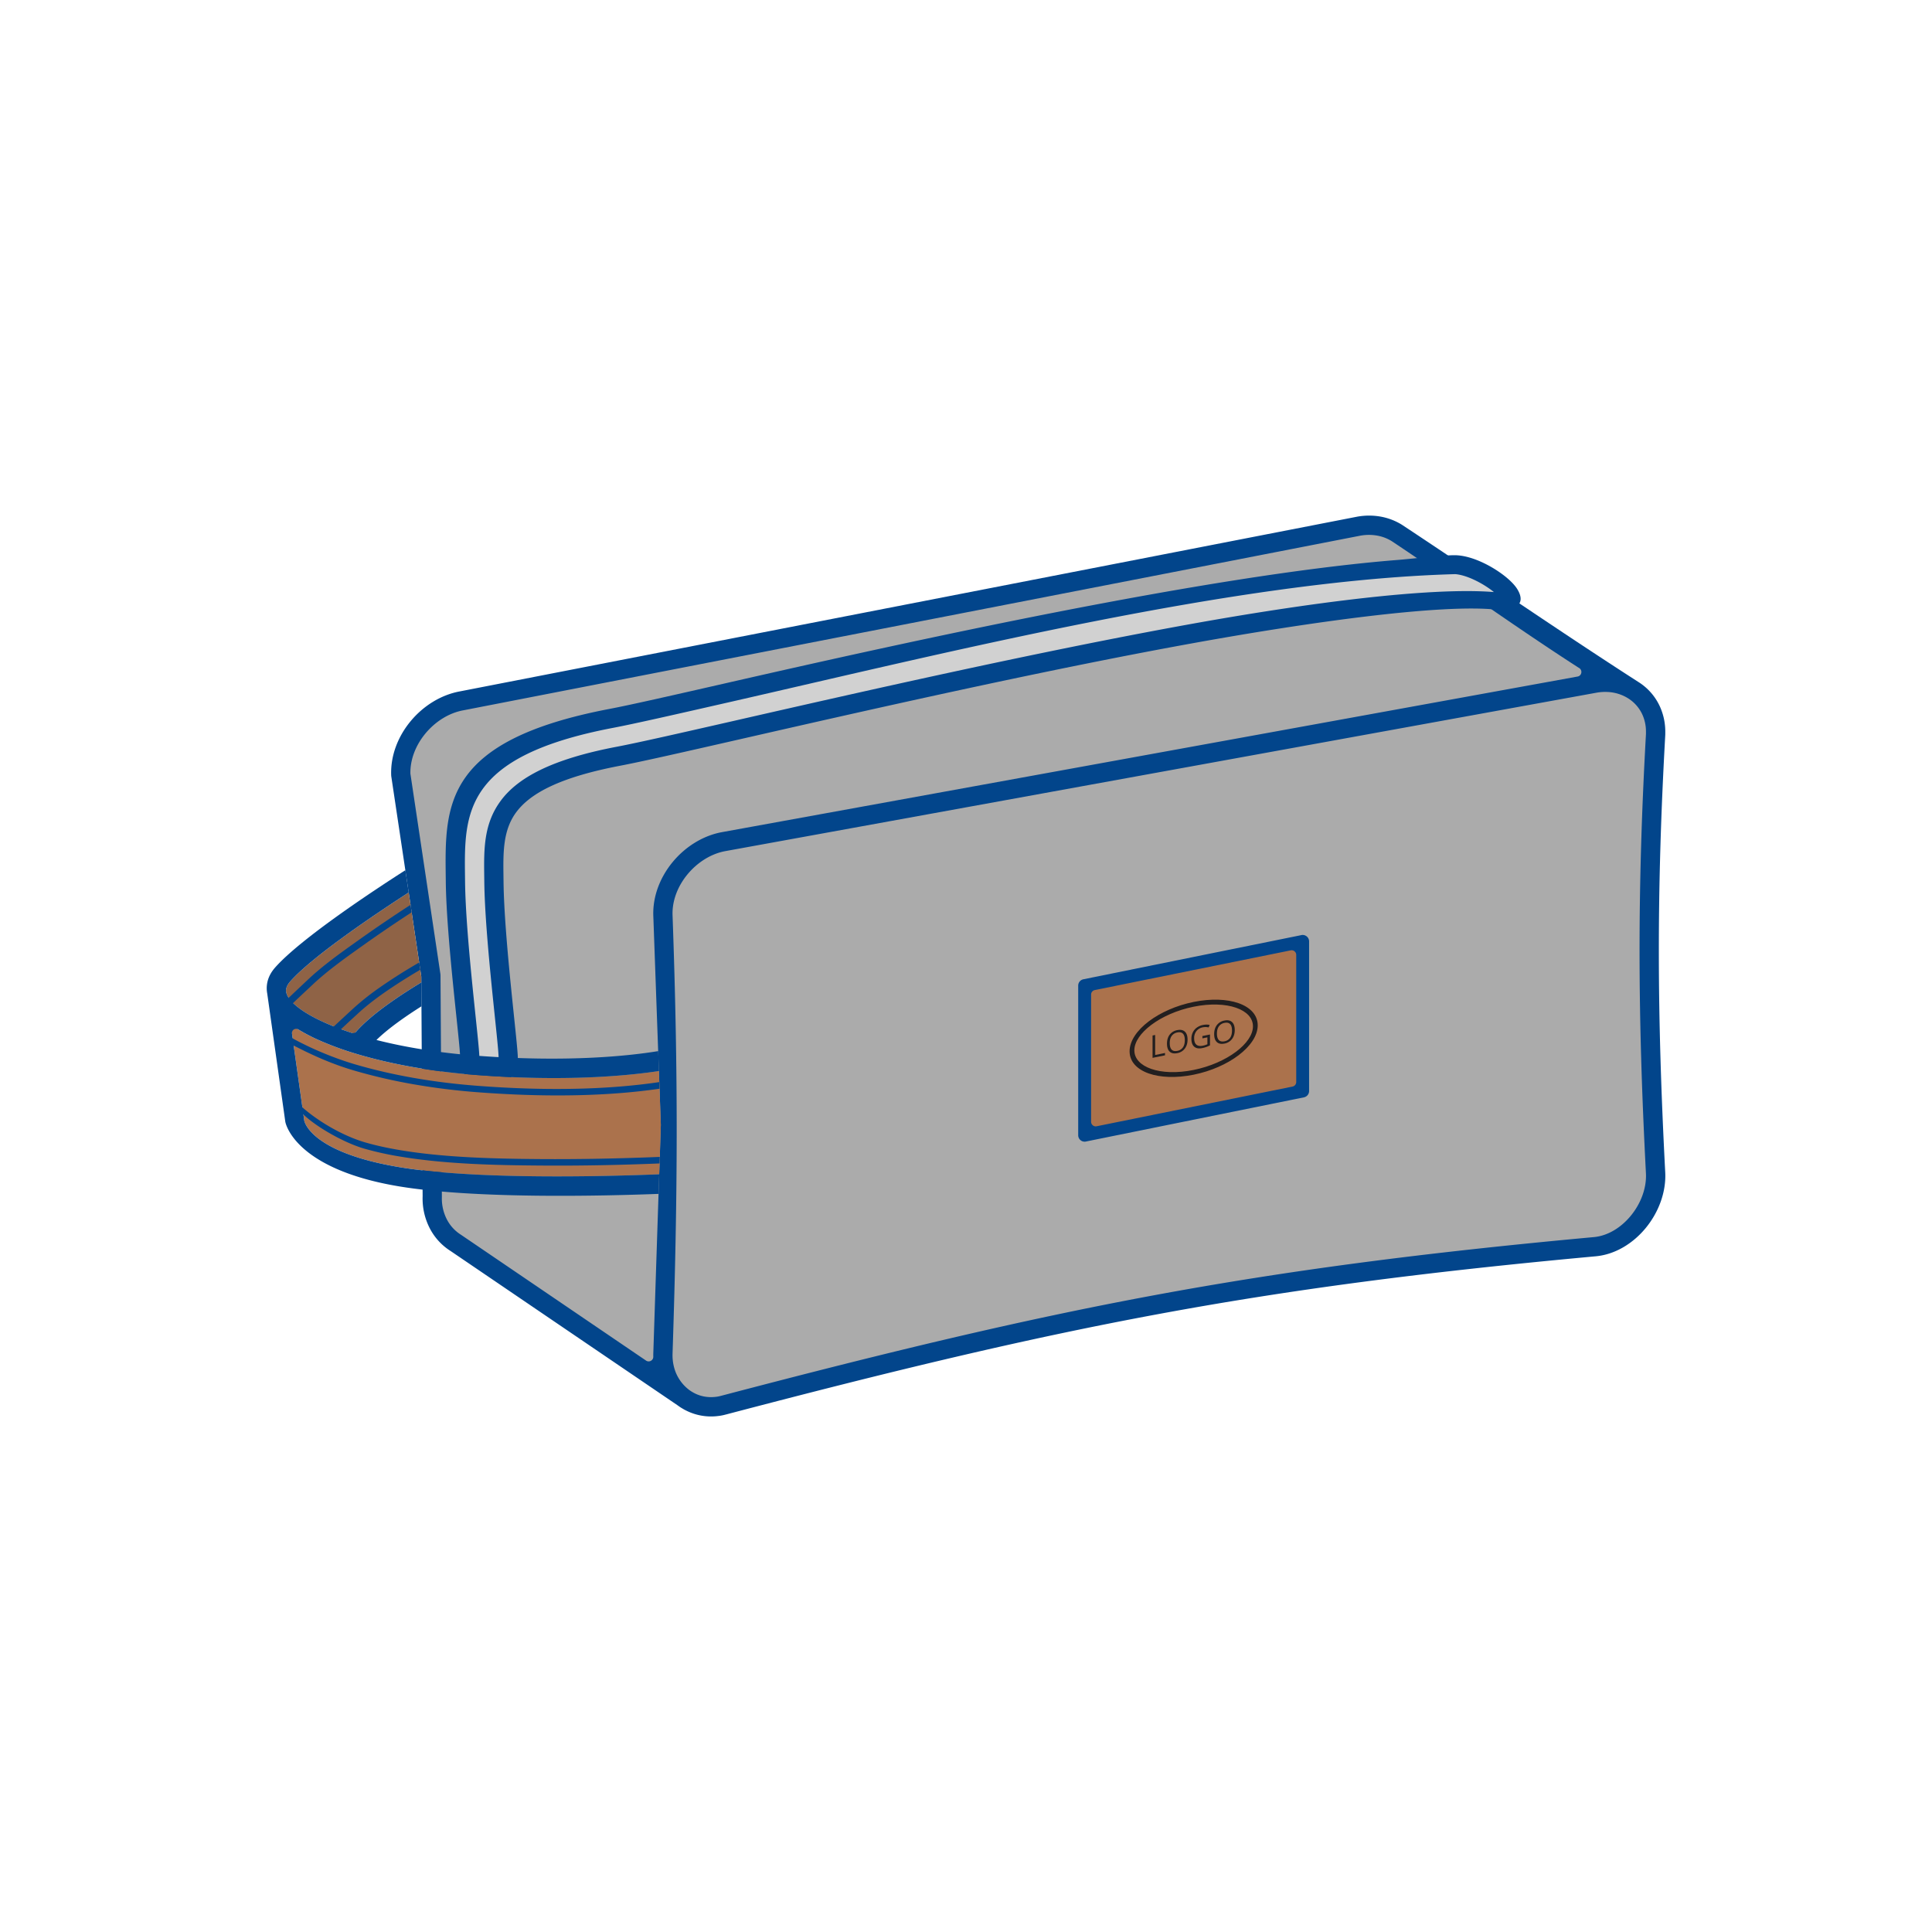 <svg id="Layer_1" xmlns="http://www.w3.org/2000/svg" version="1.1" viewBox="0 0 150 150"><defs><style>.st0{fill:#02458b}.st2{fill:#ab724c}.st3{fill:#221f20}</style></defs><path d="M56.194 109.09c25.956-6.824 40.898-9.843 67.622-12.297 2.628-.242 4.861-3.057 4.721-5.736-.637-12.235-.681-21.758 0-33.991.084-1.518-.609-2.757-1.699-3.461a2.36 2.36 0 0 1-.052-.033l-18.335-12.191c-.825-.514-1.869-.726-2.971-.525L35.84 54.415c-2.597.472-4.818 3.056-4.722 5.737l2.337 15.596.106 17.149c-.051 1.563.694 2.898 1.831 3.606l17.911 12.175c.813.507 1.826.693 2.89.413Z" style="fill:#ababab;fill-rule:evenodd"/><path class="st0" d="M56.003 108.366c12.988-3.414 23.228-5.878 33.579-7.799 10.34-1.918 20.777-3.289 34.166-4.519 1.093-.1 2.118-.747 2.866-1.656.77-.936 1.236-2.137 1.176-3.298-.318-6.117-.489-11.568-.495-17.035-.005-5.467.154-10.919.495-17.036v-.01l.001-.007v-.023l.001-.013v-.12c0-.062 0-.123-.003-.184v-.015a3.183 3.183 0 0 0-.222-1.044v-.002l-.009-.02-.002-.005-.004-.009-.004-.009-.007-.016v-.003l-.004-.007-.008-.019-.008-.018-.004-.009v-.003l-.008-.014-.007-.015-.002-.004-.003-.007-.009-.018-.01-.022-.005-.012-.004-.008-.003-.005-.005-.01a2.922 2.922 0 0 0-1.099-1.181l-.027-.016-.027-.016-.027-.016a3.297 3.297 0 0 0-1.447-.417 3.824 3.824 0 0 0-.888.056L56.324 66.079c-1.133.206-2.19.886-2.953 1.812-.742.901-1.194 2.027-1.154 3.163.446 12.42.41 21.573 0 34.041-.012.369.029.723.115 1.053a3.218 3.218 0 0 0 1.208 1.79l.008.005.109.074.008.005c.109.069.222.132.339.187l.009.004.008.004.026.012.007.003.008.003.005.003.012.005.01.004.012.005.015.007h.002l.017.007.005.002.008.003.006.003.014.006h.002l.046.018.007.003h.002l.008.003c.003 0 .005.002.008.003l.012.005h.001c.173.061.353.106.539.132.255.036.523.039.796.004h.011l.011-.002h.003l.014-.002h.002l.039-.006h.002l.014-.002h.004l.004-.001.012-.002.022-.004.014-.003.011-.002.007-.001h.007l.004-.002.014-.003.013-.003h.006l.008-.003.011-.002h.003l.014-.004h.002l.008-.002a.03.03 0 0 0 .009-.002h.003l.004-.001a.014.014 0 0 0 .007-.002l.008-.002h.002l.014-.004h.003l.009-.003.006-.001h.005l.002-.002a.03.03 0 0 0 .009-.002l.009-.002h.001l.014-.004h.001l.006-.002.007-.002.009-.002h.001l.007-.002.011-.003Zm66.611-56.494c-4.861-3.125-9.923-6.773-14.555-9.854l-.01-.006a3.206 3.206 0 0 0-1.135-.429 3.71 3.71 0 0 0-1.291.005l-.005.001-69.646 13.56c-1.133.206-2.19.886-2.953 1.812-.725.88-1.174 1.976-1.156 3.086 0 .017.001.031.004.047l2.326 15.527a.193.193 0 0 1 .003.033l.005.08v.018l.106 17.16v.013a3.542 3.542 0 0 0 .371 1.717 3.07 3.07 0 0 0 1.114 1.226l14.367 9.767a.353.353 0 0 0 .374.019.353.353 0 0 0 .188-.324 5.424 5.424 0 0 1 .002-.285l.582-17.694v-.025l-.582-16.222c-.054-1.516.532-2.996 1.494-4.165.977-1.187 2.353-2.063 3.843-2.333l66.422-12.079a.354.354 0 0 0 .289-.284.355.355 0 0 0-.158-.373Zm-69.712 57.437a4.476 4.476 0 0 1-.281-.191l-.011-.008-17.607-11.969-.012-.008a4.566 4.566 0 0 1-1.648-1.816 5.021 5.021 0 0 1-.53-2.434v-.013l-.105-17.027a.292.292 0 0 0-.004-.051l-2.326-15.52-.003-.027-.004-.061v-.014c-.052-1.514.534-2.992 1.494-4.158.975-1.185 2.348-2.059 3.835-2.332l69.649-13.561a5.158 5.158 0 0 1 1.824-.013c.605.107 1.17.325 1.67.635l.008.005c6.102 4.035 12.18 8.232 18.325 12.185l.005.003a4.4 4.4 0 0 1 1.827 2.249l.012.034v.003l.011.03.002.005.003.008.003.008.005.016.009.026.003.009.011.035v.003l.011.032.004.012.002.006.005.017.008.027v.005l.004.007.009.032v.004l.009.029.002.006.003.01.002.007.004.014.001.005.018.069v.002l.002.005.023.095.003.013c.07.312.109.639.115.978V57.015l-.001.008v.029l-.002.016v.019l-.001.006v.016c-.341 6.115-.501 11.542-.495 16.953.005 5.411.176 10.841.495 16.959.08 1.542-.521 3.114-1.516 4.323-.987 1.199-2.373 2.057-3.885 2.195-13.334 1.225-23.731 2.59-34.031 4.501-10.289 1.909-20.5 4.366-33.467 7.775l-.021.005-.015.004h-.005l-.016.005h-.005l-.021.007h-.003l-.014.004-.008.002h-.004l-.006.003h-.001l-.011.003-.014.003h-.002l-.017.004-.007.002h-.002l-.011.003-.007.002-.01.002h-.003l-.008.003-.017.004-.02.004-.008.002-.012.003-.017.003H56.1l-.021.005h-.004l-.013.003-.009.002h-.004l-.006.002h-.006l-.02.005h-.001l-.021.004h-.007l-.01.003-.008.001-.01.002h-.007l-.021.005h-.001l-.02.003-.042.006-.021.003-.007.001-.013.002h-.008l-.007.002h-.005a4.308 4.308 0 0 1-2.576-.437h-.001l-.025-.013-.014-.007-.056-.03-.007-.004-.015-.008-.039-.022-.012-.007-.005-.003-.021-.012-.038-.023-.005-.003-.009-.005-.067-.041-.005-.004Z"/><path d="M39.454 82.214a1.496 1.496 0 0 1-2.989-.047c0-.031-1.06-9.035-1.107-13.743l-.005-.388c-.062-5.242-.118-9.928 12.109-12.261 1.691-.323 4.995-1.076 9.278-2.053 15.111-3.445 43.703-9.81 57.116-9.821 2.349.831 3.378 2.12 3.826 3.011-6.823-2.243-42.833 5.749-60.285 9.728-4.329.987-7.668 1.748-9.384 2.076-9.759 1.863-9.718 5.366-9.672 9.285l.005.4c.047 4.771 1.107 13.782 1.107 13.813Z" style="fill:#d1d1d1"/><path class="st0" d="M40.201 82.228a2.237 2.237 0 0 1-2.277 2.203 2.237 2.237 0 0 1-2.206-2.277l.002-.079c.02-.975-1.065-9.176-1.109-13.646l-.005-.385c-.066-5.572-.125-10.554 12.719-13.005 1.672-.319 4.94-1.064 9.177-2.03l.077-.018c13.341-3.041 37.102-8.34 51.947-9.518 1.029-.082 3.46-.367 4.399-.367 1.436 0 3.223 1.003 4.188 1.86.305.271.546.54.689.775.843 1.382-.546 1.706-1.661 1.589-4.176-.439-14.092.896-23.664 2.633-11.901 2.159-25.697 5.305-34.913 7.406l-.033.008c-4.323.985-7.656 1.745-9.378 2.073-4.667.891-6.958 2.129-8.056 3.588-1.051 1.394-1.031 3.126-1.009 4.954l.005.403c.045 4.558 1.129 12.778 1.109 13.757l-.002.077Zm72.786-37.652c-16.945.47-39.255 6.039-56.038 9.866l-.117.027c-4.257.97-7.54 1.719-9.23 2.041-11.61 2.216-11.558 6.606-11.5 11.517l.005.391c.044 4.498 1.129 12.711 1.109 13.687l-.002.076a.745.745 0 0 0 .732.755.748.748 0 0 0 .761-.732l.002-.082c.02-.978-1.064-9.186-1.109-13.716l-.005-.397c-.025-2.09-.048-4.07 1.308-5.871v-.003c1.309-1.738 3.879-3.184 8.97-4.155 1.705-.325 5.023-1.081 9.325-2.062l.033-.008c9.216-2.1 23.008-5.245 34.983-7.417 9.262-1.68 18.846-2.925 23.771-2.525-.755-.619-2.043-1.316-2.999-1.392Z"/><path d="M25.136 79.362c.7.318 1.498.619 2.38.898 1.169-1.438 3.652-3.057 5.195-3.987l-.003-.428a.292.292 0 0 0-.004-.051l-.974-6.501c-2.685 1.739-7.473 4.961-9.194 6.904-.179.202-.283.396-.318.58-.06.321.12.684.503 1.067.516.517 1.34 1.032 2.415 1.519Z" style="fill:#8f6346"/><path class="st2" d="m22.57 79.536 1.053 7.467c.01.056.46 2.457 7.389 3.615 5.964.996 16.176.714 20.17.554l.126-3.819v-.025l-.15-4.174c-2.374.361-7.225.844-14.204.306-3.461-.267-6.62-.847-9.192-1.61l-.034-.01a24.04 24.04 0 0 1-3.042-1.114c-.824-.373-1.535-.772-2.115-1.189Z"/><path class="st0" d="M31.961 70.831a108.711 108.711 0 0 0-3.808 2.591l-.114.081c-1.193.849-2.643 1.882-3.763 2.941-.185.175-1.36 1.268-1.767 1.667a3.796 3.796 0 0 1-.391-.352c.495-.486 1.568-1.49 1.777-1.688 1.145-1.087 2.614-2.133 3.822-2.993l.114-.081a110.48 110.48 0 0 1 4.043-2.745l.086.578Zm-6.181 8.998c.369-.354 1.587-1.477 1.762-1.635a20.636 20.636 0 0 1 1.924-1.515 42.22 42.22 0 0 1 2.787-1.781l.292-.173.085.567-.084.049a42.013 42.013 0 0 0-2.76 1.763c-.632.445-1.247.917-1.794 1.402a116.91 116.91 0 0 0-1.657 1.534 24.199 24.199 0 0 1-.555-.213ZM23.259 85.777c1.341 1.252 3.356 2.406 5.058 2.908.949.279 1.92.473 2.737.61 1.753.293 3.599.46 5.445.557 1.86.098 3.699.125 5.442.138 1.53.011 3.083 0 4.652-.029 1.551-.029 3.097-.077 4.632-.14l-.017.508c-1.513.062-3.028.109-4.541.137-1.532.029-3.087.039-4.664.027-1.767-.013-3.625-.039-5.465-.137-1.856-.098-3.718-.267-5.5-.565a24.336 24.336 0 0 1-2.8-.624c-1.62-.477-3.963-1.823-4.897-2.861l-.084-.528Zm-.626-5.205.031.015c1.253.704 3.122 1.529 4.933 2.057l.034.01c1.469.428 2.975.769 4.487 1.034 1.633.286 3.273.484 4.882.608 2.579.199 5.263.297 7.911.23 2.137-.053 4.254-.213 6.276-.513l.019.515c-2.004.291-4.1.448-6.216.5-2.671.067-5.372-.032-7.962-.231a51.425 51.425 0 0 1-4.929-.615 42.523 42.523 0 0 1-4.544-1.048l-.034-.01c-1.814-.528-3.364-1.245-4.82-2.001l-.069-.552Z"/><path class="st0" d="m22.67 80.247.953 6.756c.01.056.46 2.457 7.389 3.615 5.964.996 16.176.714 20.17.554l-.05 1.52c-4.231.162-14.217.408-20.167-.586-8.208-1.371-8.811-4.999-8.813-5.009l-.006-.042-1.397-9.909a2.208 2.208 0 0 1 0-.838c.079-.416.281-.817.617-1.196 1.977-2.233 7.596-5.943 10.107-7.55l.259 1.729c-2.685 1.739-7.473 4.961-9.194 6.904-.179.202-.283.396-.318.58-.06.321.12.684.503 1.067.516.517 1.34 1.032 2.415 1.519.641.291 1.365.569 2.159.827.136.044.266.013.352-.085 1.215-1.397 3.576-2.935 5.064-3.831l.012 1.856c-1.175.742-2.574 1.707-3.497 2.616 2.218.564 4.821.992 7.646 1.21 7.271.56 12.128 0 14.231-.347l.056 1.547c-2.374.361-7.225.844-14.204.306-3.461-.267-6.62-.847-9.192-1.61l-.034-.01a24.04 24.04 0 0 1-3.042-1.114 13.979 13.979 0 0 1-1.504-.786.348.348 0 0 0-.368-.014c-.11.066-.162.185-.143.322Z"/><path class="st2" d="m84.211 88.14 16.927-3.43V73.09l-16.927 3.43v11.62z"/><path class="st0" d="m85.143 87.443 15.207-3.082a.357.357 0 0 0 .289-.353v-9.869a.351.351 0 0 0-.132-.279.348.348 0 0 0-.299-.074l-15.207 3.082a.357.357 0 0 0-.289.353v9.869c0 .112.046.208.132.279.086.071.19.096.299.074Zm16.093-2.245-16.869 3.418-.023.005a.5.5 0 0 1-.633-.482v-11.62a.502.502 0 0 1 .402-.488l16.869-3.418.023-.005a.5.5 0 0 1 .633.482v11.62a.502.502 0 0 1-.402.488Z"/><path class="st3" d="M92.675 77.79c1.354-.274 2.583-.219 3.475.092.926.323 1.499.924 1.499 1.725s-.573 1.634-1.499 2.332c-.892.672-2.121 1.226-3.475 1.5s-2.583.219-3.475-.092c-.926-.323-1.499-.923-1.499-1.725s.573-1.634 1.499-2.332c.892-.672 2.121-1.226 3.475-1.5Zm3.297.452c-.84-.293-2.006-.343-3.297-.082-1.291.262-2.457.785-3.297 1.418-.808.609-1.307 1.314-1.307 1.97s.499 1.159 1.307 1.44c.84.293 2.006.344 3.297.082 1.291-.261 2.457-.785 3.297-1.418.808-.609 1.307-1.314 1.307-1.97s-.499-1.159-1.307-1.44Z"/><path class="st3" d="M89.484 82.131v-1.735l.202-.041v1.553l.765-.155v.182l-.967.196Zm2.719-1.421c0 .278-.07.511-.211.698a.931.931 0 0 1-.586.357c-.256.052-.453.014-.592-.115-.139-.128-.209-.335-.209-.619 0-.283.07-.516.209-.7a.943.943 0 0 1 .593-.353c.25-.051.444-.011.585.119.14.13.21.334.21.613Zm-1.383.28c0 .235.05.403.15.505.1.101.246.132.436.094a.668.668 0 0 0 .436-.27c.098-.141.147-.329.147-.565 0-.233-.048-.401-.147-.501-.098-.101-.242-.132-.434-.093a.68.68 0 0 0-.439.271c-.1.142-.15.328-.15.56Zm2.533-.552.59-.12v.844a2.226 2.226 0 0 1-.61.213c-.263.053-.467.016-.614-.11-.146-.127-.219-.331-.219-.613 0-.181.036-.346.109-.496a.984.984 0 0 1 .313-.374 1.21 1.21 0 0 1 .479-.204c.185-.037.358-.039.517-.003l-.078.194a1.08 1.08 0 0 0-.452-.008.814.814 0 0 0-.495.289.87.87 0 0 0-.178.559c0 .234.057.401.171.498.114.098.282.124.504.08.12-.024.237-.062.352-.113v-.535l-.388.079v-.18Zm2.513-.471c0 .278-.07.511-.211.698a.931.931 0 0 1-.586.357c-.256.052-.453.014-.592-.115-.139-.128-.209-.334-.209-.619 0-.283.07-.516.209-.7a.949.949 0 0 1 .593-.354c.25-.051.444-.011.585.119.14.13.21.334.21.612Zm-1.383.28c0 .235.05.403.15.505.1.101.246.132.436.094a.668.668 0 0 0 .436-.27c.098-.141.147-.329.147-.565 0-.233-.048-.401-.147-.501-.098-.101-.242-.132-.434-.093a.68.68 0 0 0-.439.272c-.1.142-.15.328-.15.56Z"/></svg>